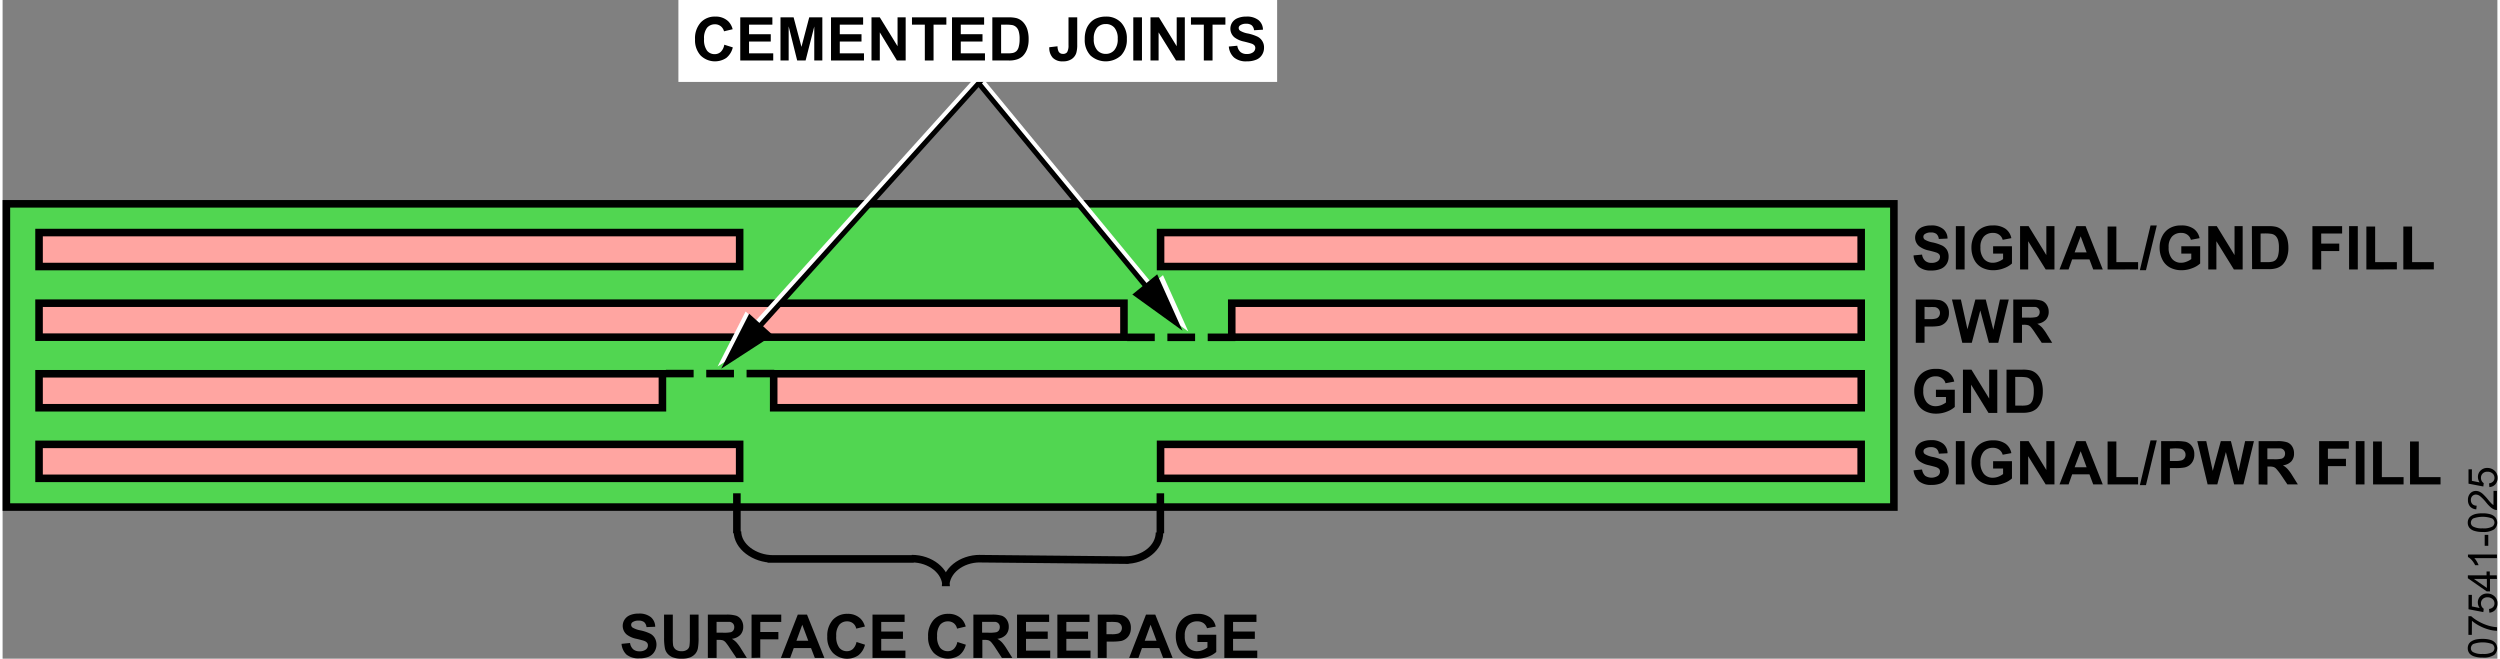 <svg id="e40e5ef6-2067-4ef6-bd54-796d3bd463fa" data-name="Layer 5" xmlns="http://www.w3.org/2000/svg" width="6.87in" height="1.81in" viewBox="0 0 494.86 130.65"><rect x="0" y="0" width="494.86" height="130.65" fill="#808080" stroke="none"/><title>07541-025</title><g style="isolation:isolate"><path d="M491.94,130.43a5.16,5.16,0,0,1-1.63-.21,2,2,0,0,1-1-.62,1.62,1.62,0,0,1-.33-1,1.76,1.76,0,0,1,.18-.81,1.47,1.47,0,0,1,.54-.57,2.9,2.9,0,0,1,.85-.36,5.9,5.9,0,0,1,1.35-.13,5.25,5.25,0,0,1,1.63.21,2.05,2.05,0,0,1,.95.62,1.74,1.74,0,0,1-.25,2.34A3.76,3.76,0,0,1,491.94,130.43Zm0-.72a3.6,3.6,0,0,0,1.88-.33,1,1,0,0,0,.46-.82,1,1,0,0,0-.46-.81,5.52,5.52,0,0,0-3.76,0,1,1,0,0,0-.46.82.88.88,0,0,0,.41.77A3.53,3.53,0,0,0,491.94,129.71Z"/><path d="M489.79,125.93h-.68v-3.7h.55a8,8,0,0,0,1.55,1.08,9.45,9.45,0,0,0,2,.83,7.43,7.43,0,0,0,1.58.27v.72a7,7,0,0,1-1.64-.26,8.82,8.82,0,0,1-1.84-.73,7.52,7.52,0,0,1-1.5-1Z"/><path d="M493.27,121.53l-.07-.74a1.29,1.29,0,0,0,.81-.38,1,1,0,0,0,.27-.72,1.11,1.11,0,0,0-.38-.86,1.44,1.44,0,0,0-1-.35,1.27,1.27,0,0,0-.95.34,1.17,1.17,0,0,0-.35.88,1.29,1.29,0,0,0,.15.62,1.38,1.38,0,0,0,.4.43l-.08.66-2.94-.56V118h.67v2.29l1.54.31a1.89,1.89,0,0,1-.36-1.09,1.68,1.68,0,0,1,.52-1.26,1.82,1.82,0,0,1,1.33-.52,2.07,2.07,0,0,1,1.35.46,1.81,1.81,0,0,1,.69,1.5,1.87,1.87,0,0,1-.43,1.28A1.73,1.73,0,0,1,493.27,121.53Z"/><path d="M494.77,114.83h-1.38v2.48h-.64L489,114.7v-.58h3.71v-.77h.64v.77h1.38Zm-2,0h-2.58l2.58,1.79Z"/><path d="M494.77,110v.71h-4.49a3.33,3.33,0,0,1,.49.66,4.92,4.92,0,0,1,.36.74h-.68a4.35,4.35,0,0,0-.67-1,2.69,2.69,0,0,0-.76-.62V110Z"/><path d="M493.05,108.26h-.71V106.1h.71Z"/><path d="M491.94,105.52a5.16,5.16,0,0,1-1.63-.21,2,2,0,0,1-1-.62,1.62,1.62,0,0,1-.33-1,1.73,1.73,0,0,1,.18-.81,1.47,1.47,0,0,1,.54-.57,2.9,2.9,0,0,1,.85-.36,5.9,5.9,0,0,1,1.35-.13,5.25,5.25,0,0,1,1.63.21,2.05,2.05,0,0,1,.95.62,1.74,1.74,0,0,1-.25,2.34A3.76,3.76,0,0,1,491.94,105.52Zm0-.72a3.6,3.6,0,0,0,1.88-.33,1,1,0,0,0,.46-.82,1,1,0,0,0-.46-.81,5.52,5.52,0,0,0-3.76,0,1,1,0,0,0-.46.82.88.88,0,0,0,.41.77A3.63,3.63,0,0,0,491.94,104.8Z"/><path d="M494.09,97.37h.68v3.79a1.33,1.33,0,0,1-.49-.08,2.5,2.5,0,0,1-.76-.47,6.66,6.66,0,0,1-.87-.92,8.31,8.31,0,0,0-1.21-1.26,1.45,1.45,0,0,0-.85-.33,1,1,0,0,0-.71.3,1.08,1.08,0,0,0-.28.78,1.13,1.13,0,0,0,.3.82,1.18,1.18,0,0,0,.85.3l-.08.73a1.78,1.78,0,0,1-1.23-.56,1.92,1.92,0,0,1-.42-1.3,1.84,1.84,0,0,1,.45-1.31,1.51,1.51,0,0,1,1.14-.48,1.79,1.79,0,0,1,.67.14,2.86,2.86,0,0,1,.7.47,11.87,11.87,0,0,1,1,1.08,9.45,9.45,0,0,0,.72.82,2,2,0,0,0,.38.29Z"/><path d="M493.27,96.62l-.07-.74a1.29,1.29,0,0,0,.81-.38,1,1,0,0,0,.27-.72,1.11,1.11,0,0,0-.38-.86,1.44,1.44,0,0,0-1-.35,1.27,1.27,0,0,0-.95.34,1.17,1.17,0,0,0-.35.88,1.29,1.29,0,0,0,.15.62,1.38,1.38,0,0,0,.4.43l-.08.66-2.94-.56V93.09h.67v2.29l1.54.31A1.89,1.89,0,0,1,491,94.6a1.68,1.68,0,0,1,.52-1.26,1.82,1.82,0,0,1,1.33-.52,2.07,2.07,0,0,1,1.35.46,1.81,1.81,0,0,1,.69,1.5,1.87,1.87,0,0,1-.43,1.28A1.73,1.73,0,0,1,493.27,96.62Z"/></g><rect x="0.75" y="40.43" width="374.4" height="60.15" fill="#51d651" stroke="#000" stroke-width="1.5"/><rect x="7.23" y="46.13" width="138.97" height="6.74" fill="#ffa5a1" stroke="#000" stroke-width="1.5"/><rect x="229.69" y="46.13" width="138.97" height="6.74" fill="#ffa5a1" stroke="#000" stroke-width="1.5"/><rect x="7.23" y="60.14" width="215.2" height="6.74" fill="#ffa5a1" stroke="#000" stroke-width="1.5"/><rect x="243.81" y="60.14" width="124.86" height="6.74" fill="#ffa5a1" stroke="#000" stroke-width="1.5"/><rect x="7.23" y="74.14" width="123.65" height="6.74" fill="#ffa5a1" stroke="#000" stroke-width="1.5"/><rect x="152.95" y="74.14" width="215.72" height="6.74" fill="#ffa5a1" stroke="#000" stroke-width="1.5"/><rect x="7.23" y="88.14" width="138.97" height="6.74" fill="#ffa5a1" stroke="#000" stroke-width="1.5"/><rect x="229.69" y="88.14" width="138.97" height="6.74" fill="#ffa5a1" stroke="#000" stroke-width="1.5"/><line x1="132.32" y1="74.1" x2="154.8" y2="74.1" fill="none" stroke="#000" stroke-linecap="square" stroke-width="1.5" stroke-dasharray="4 4"/><line x1="223.79" y1="66.91" x2="243.81" y2="66.91" fill="none" stroke="#000" stroke-linecap="square" stroke-width="1.5" stroke-dasharray="4 4"/><g style="isolation:isolate"><path d="M379.05,50.66l1.69-.16a2,2,0,0,0,.62,1.24,1.85,1.85,0,0,0,1.26.4,2,2,0,0,0,1.26-.35,1.08,1.08,0,0,0,.42-.83.83.83,0,0,0-.17-.52,1.41,1.41,0,0,0-.63-.37c-.2-.07-.66-.2-1.39-.38a4.58,4.58,0,0,1-1.95-.85,2.23,2.23,0,0,1-.8-1.73,2.19,2.19,0,0,1,.38-1.22,2.28,2.28,0,0,1,1.07-.87,4.29,4.29,0,0,1,1.69-.3,3.56,3.56,0,0,1,2.43.71,2.45,2.45,0,0,1,.86,1.89l-1.73.08a1.54,1.54,0,0,0-.48-1,1.76,1.76,0,0,0-1.1-.29,2,2,0,0,0-1.18.31A.63.63,0,0,0,381,47a.68.68,0,0,0,.26.52,4.69,4.69,0,0,0,1.59.57,8.68,8.68,0,0,1,1.88.62,2.5,2.5,0,0,1,.95.87A2.65,2.65,0,0,1,386,51a2.59,2.59,0,0,1-.41,1.39,2.49,2.49,0,0,1-1.16.95,4.83,4.83,0,0,1-1.87.32,3.66,3.66,0,0,1-2.5-.76A3.31,3.31,0,0,1,379.05,50.66Z"/><path d="M387.44,53.45V44.86h1.74v8.59Z"/><path d="M394.83,50.3V48.85h3.74v3.42a4.84,4.84,0,0,1-1.58.93,5.71,5.71,0,0,1-2.1.4,4.78,4.78,0,0,1-2.35-.56,3.57,3.57,0,0,1-1.5-1.62,5.19,5.19,0,0,1-.51-2.29,4.87,4.87,0,0,1,.57-2.38,3.73,3.73,0,0,1,1.64-1.6,4.39,4.39,0,0,1,2.06-.43,4.1,4.1,0,0,1,2.5.67,3,3,0,0,1,1.15,1.85l-1.72.33a1.79,1.79,0,0,0-.68-1,2,2,0,0,0-1.25-.37,2.36,2.36,0,0,0-1.81.72,3,3,0,0,0-.67,2.14,3.37,3.37,0,0,0,.68,2.29,2.27,2.27,0,0,0,1.78.77,2.83,2.83,0,0,0,1.09-.22,3.64,3.64,0,0,0,.94-.51V50.3Z"/><path d="M400.18,53.45V44.86h1.69l3.52,5.74V44.86H407v8.59h-1.74l-3.47-5.6v5.6Z"/><path d="M416.58,53.45h-1.89l-.75-2h-3.43l-.71,2H408l3.34-8.59h1.84Zm-3.2-3.39-1.18-3.19L411,50.06Z"/><path d="M417.54,53.45V44.93h1.74V52h4.31v1.44Z"/><path d="M423.94,53.6l2.12-8.88h1.24l-2.15,8.88Z"/><path d="M432.16,50.3V48.85h3.74v3.42a4.84,4.84,0,0,1-1.58.93,5.71,5.71,0,0,1-2.1.4,4.78,4.78,0,0,1-2.35-.56,3.57,3.57,0,0,1-1.5-1.62,5.19,5.19,0,0,1-.51-2.29,4.87,4.87,0,0,1,.57-2.38,3.73,3.73,0,0,1,1.64-1.6,4.39,4.39,0,0,1,2.06-.43,4.1,4.1,0,0,1,2.5.67,3,3,0,0,1,1.15,1.85l-1.72.33a1.79,1.79,0,0,0-.68-1,2,2,0,0,0-1.25-.37,2.36,2.36,0,0,0-1.81.72,3,3,0,0,0-.67,2.14,3.37,3.37,0,0,0,.68,2.29,2.27,2.27,0,0,0,1.78.77,2.83,2.83,0,0,0,1.09-.22,3.64,3.64,0,0,0,.94-.51V50.3Z"/><path d="M437.51,53.45V44.86h1.69l3.52,5.74V44.86h1.61v8.59h-1.74l-3.47-5.6v5.6Z"/><path d="M446.16,44.86h3.17A6.08,6.08,0,0,1,451,45a2.92,2.92,0,0,1,1.3.79,3.91,3.91,0,0,1,.82,1.39,6.58,6.58,0,0,1,.28,2,5.52,5.52,0,0,1-.27,1.83,3.78,3.78,0,0,1-.92,1.52,3,3,0,0,1-1.22.68,5.24,5.24,0,0,1-1.53.18h-3.26Zm1.73,1.46V52h1.3a4.23,4.23,0,0,0,1-.09,1.49,1.49,0,0,0,.7-.35,1.85,1.85,0,0,0,.46-.83,5.55,5.55,0,0,0,.17-1.57,5,5,0,0,0-.17-1.53,2,2,0,0,0-.49-.84,1.63,1.63,0,0,0-.81-.4,7.36,7.36,0,0,0-1.42-.08Z"/><path d="M458.17,53.45V44.86h5.89v1.46h-4.15v2h3.58V49.8h-3.58v3.65Z"/><path d="M465.44,53.45V44.86h1.73v8.59Z"/><path d="M468.87,53.45V44.93h1.74V52h4.31v1.44Z"/><path d="M476.2,53.45V44.93h1.74V52h4.31v1.44Z"/></g><g style="isolation:isolate"><path d="M122.77,127.71l1.69-.17a2.06,2.06,0,0,0,.62,1.25,1.84,1.84,0,0,0,1.25.4,1.94,1.94,0,0,0,1.27-.36A1,1,0,0,0,128,128a.77.77,0,0,0-.18-.52,1.37,1.37,0,0,0-.62-.38c-.2-.07-.67-.19-1.39-.37a4.7,4.7,0,0,1-2-.85,2.27,2.27,0,0,1-.42-3,2.35,2.35,0,0,1,1.08-.87,4.26,4.26,0,0,1,1.69-.3,3.61,3.61,0,0,1,2.43.71,2.52,2.52,0,0,1,.86,1.9l-1.73.07a1.51,1.51,0,0,0-.48-1,1.78,1.78,0,0,0-1.1-.29,2,2,0,0,0-1.18.31.61.61,0,0,0-.28.53.68.68,0,0,0,.26.53,4.69,4.69,0,0,0,1.59.57,8.37,8.37,0,0,1,1.87.62,2.29,2.29,0,0,1,.95.87,2.68,2.68,0,0,1-.06,2.75,2.5,2.5,0,0,1-1.16,1,4.88,4.88,0,0,1-1.87.31,3.76,3.76,0,0,1-2.51-.75A3.3,3.3,0,0,1,122.77,127.71Z"/><path d="M131.2,121.91h1.74v4.65A10.44,10.44,0,0,0,133,128a1.45,1.45,0,0,0,.53.85,1.87,1.87,0,0,0,1.15.32,1.75,1.75,0,0,0,1.11-.31,1.16,1.16,0,0,0,.45-.74,9.62,9.62,0,0,0,.08-1.46v-4.75h1.73v4.51a11.18,11.18,0,0,1-.14,2.19,2.37,2.37,0,0,1-.52,1.08,2.64,2.64,0,0,1-1,.7,4.45,4.45,0,0,1-1.65.26,4.77,4.77,0,0,1-1.87-.29,2.73,2.73,0,0,1-1-.73,2.37,2.37,0,0,1-.49-1,10.66,10.66,0,0,1-.17-2.18Z"/><path d="M139.89,130.5v-8.59h3.65a6.39,6.39,0,0,1,2,.23,2,2,0,0,1,1,.83,2.44,2.44,0,0,1,.37,1.35,2.31,2.31,0,0,1-.57,1.6,2.69,2.69,0,0,1-1.69.79,4.09,4.09,0,0,1,.92.72,8.94,8.94,0,0,1,1,1.4l1.05,1.67h-2.07l-1.26-1.87a11.34,11.34,0,0,0-.91-1.26,1.53,1.53,0,0,0-.52-.36,3.14,3.14,0,0,0-.88-.09h-.35v3.58Zm1.73-5h1.28a6.7,6.7,0,0,0,1.56-.1,1,1,0,0,0,.49-.36,1.13,1.13,0,0,0,.18-.65,1,1,0,0,0-.24-.7,1.05,1.05,0,0,0-.65-.34q-.21,0-1.26,0h-1.36Z"/><path d="M148.56,130.5v-8.59h5.89v1.45h-4.16v2h3.59v1.45h-3.59v3.65Z"/><path d="M163,130.5h-1.89l-.75-1.95h-3.43l-.71,1.95h-1.84l3.35-8.59h1.83Zm-3.19-3.4-1.19-3.18-1.16,3.18Z"/><path d="M169.38,127.34l1.68.54a3.83,3.83,0,0,1-1.29,2.09,4,4,0,0,1-5.09-.49,4.46,4.46,0,0,1-1.1-3.2,4.73,4.73,0,0,1,1.1-3.33,3.81,3.81,0,0,1,2.92-1.19,3.59,3.59,0,0,1,2.56.94,3.38,3.38,0,0,1,.88,1.58l-1.72.41a1.79,1.79,0,0,0-.64-1.06,1.85,1.85,0,0,0-1.17-.38,2,2,0,0,0-1.55.68,3.35,3.35,0,0,0-.6,2.22,3.59,3.59,0,0,0,.59,2.32,1.91,1.91,0,0,0,1.52.7,1.75,1.75,0,0,0,1.19-.44A2.65,2.65,0,0,0,169.38,127.34Z"/><path d="M172.55,130.5v-8.59h6.37v1.45h-4.64v1.91h4.31v1.45h-4.31v2.33h4.8v1.45Z"/><path d="M189.38,127.34l1.68.54a3.77,3.77,0,0,1-1.28,2.09,4.06,4.06,0,0,1-5.1-.49,4.5,4.5,0,0,1-1.1-3.2,4.68,4.68,0,0,1,1.11-3.33,3.81,3.81,0,0,1,2.91-1.19,3.59,3.59,0,0,1,2.56.94,3.38,3.38,0,0,1,.88,1.58l-1.72.41a1.82,1.82,0,0,0-.63-1.06,1.89,1.89,0,0,0-1.18-.38,2,2,0,0,0-1.55.68,3.41,3.41,0,0,0-.59,2.22,3.6,3.6,0,0,0,.58,2.32,1.92,1.92,0,0,0,1.53.7,1.77,1.77,0,0,0,1.19-.44A2.58,2.58,0,0,0,189.38,127.34Z"/><path d="M192.56,130.5v-8.59h3.65a6.39,6.39,0,0,1,2,.23,2,2,0,0,1,1,.83,2.44,2.44,0,0,1,.37,1.35,2.31,2.31,0,0,1-.57,1.6,2.69,2.69,0,0,1-1.7.79,3.94,3.94,0,0,1,.93.72,8.94,8.94,0,0,1,1,1.4l1.05,1.67h-2.07L197,128.63a11.34,11.34,0,0,0-.91-1.26,1.53,1.53,0,0,0-.52-.36,3.14,3.14,0,0,0-.88-.09h-.35v3.58Zm1.73-5h1.28a6.7,6.7,0,0,0,1.56-.1,1,1,0,0,0,.49-.36,1.13,1.13,0,0,0,.18-.65,1,1,0,0,0-.24-.7,1.05,1.05,0,0,0-.65-.34q-.21,0-1.26,0h-1.36Z"/><path d="M201.22,130.5v-8.59h6.37v1.45H203v1.91h4.31v1.45H203v2.33h4.8v1.45Z"/><path d="M209.22,130.5v-8.59h6.37v1.45H211v1.91h4.31v1.45H211v2.33h4.79v1.45Z"/><path d="M217.23,130.5v-8.59H220a9.77,9.77,0,0,1,2.06.13,2.27,2.27,0,0,1,1.24.84,2.67,2.67,0,0,1,.5,1.67,2.81,2.81,0,0,1-.29,1.33,2.35,2.35,0,0,1-.73.85,2.58,2.58,0,0,1-.9.41,10.09,10.09,0,0,1-1.8.12H219v3.24Zm1.73-7.14v2.44h.95a4.53,4.53,0,0,0,1.37-.13,1.14,1.14,0,0,0,.54-.42,1.2,1.2,0,0,0,.2-.67,1.1,1.1,0,0,0-.28-.78,1.18,1.18,0,0,0-.69-.38,8.25,8.25,0,0,0-1.25-.06Z"/><path d="M232.08,130.5H230.2l-.75-1.95H226l-.7,1.95h-1.84l3.34-8.59h1.84Zm-3.19-3.4-1.18-3.18-1.16,3.18Z"/><path d="M237,127.34V125.9h3.74v3.42a4.74,4.74,0,0,1-1.58.93,5.93,5.93,0,0,1-2.1.4,4.64,4.64,0,0,1-2.34-.57,3.57,3.57,0,0,1-1.51-1.61,5.22,5.22,0,0,1-.5-2.29,4.91,4.91,0,0,1,.56-2.39,3.78,3.78,0,0,1,1.64-1.6,4.55,4.55,0,0,1,2.06-.43,4.08,4.08,0,0,1,2.5.68,3,3,0,0,1,1.16,1.85l-1.73.32a1.81,1.81,0,0,0-.68-1,2.08,2.08,0,0,0-1.25-.36,2.36,2.36,0,0,0-1.81.72,3.07,3.07,0,0,0-.67,2.14,3.37,3.37,0,0,0,.68,2.29,2.29,2.29,0,0,0,1.78.77,3.08,3.08,0,0,0,1.1-.22,3.52,3.52,0,0,0,.94-.52v-1.09Z"/><path d="M242.34,130.5v-8.59h6.37v1.45h-4.64v1.91h4.32v1.45h-4.32v2.33h4.8v1.45Z"/></g><g style="isolation:isolate"><path d="M379.49,68V59.42h2.79a10.53,10.53,0,0,1,2.06.13,2.31,2.31,0,0,1,1.24.84,2.68,2.68,0,0,1,.49,1.68,2.84,2.84,0,0,1-.28,1.33,2.32,2.32,0,0,1-.73.84,2.58,2.58,0,0,1-.9.41,10.25,10.25,0,0,1-1.8.12h-1.13V68Zm1.74-7.13v2.43h.95a4.53,4.53,0,0,0,1.37-.13,1.14,1.14,0,0,0,.54-.42,1.18,1.18,0,0,0,.2-.67,1.12,1.12,0,0,0-.28-.77,1.19,1.19,0,0,0-.7-.39,10.26,10.26,0,0,0-1.24,0Z"/><path d="M388.72,68l-2.05-8.59h1.77l1.3,5.9,1.57-5.9h2.06l1.5,6,1.32-6h1.75L395.85,68H394l-1.71-6.42L390.6,68Z"/><path d="M398.83,68V59.42h3.65a6.39,6.39,0,0,1,2,.23,2,2,0,0,1,1,.83,2.45,2.45,0,0,1,.38,1.35,2.29,2.29,0,0,1-.57,1.6,2.75,2.75,0,0,1-1.7.79,4.4,4.4,0,0,1,.93.72,9.81,9.81,0,0,1,1,1.4L406.55,68h-2.07l-1.26-1.87a12.47,12.47,0,0,0-.91-1.26,1.44,1.44,0,0,0-.52-.36,3.06,3.06,0,0,0-.87-.09h-.36V68Zm1.73-5h1.29a6.59,6.59,0,0,0,1.56-.11,1,1,0,0,0,.48-.36,1.11,1.11,0,0,0,.18-.65,1,1,0,0,0-.89-1q-.21,0-1.26,0h-1.36Z"/></g><g style="isolation:isolate"><path d="M383.49,78.75V77.3h3.74v3.42a4.84,4.84,0,0,1-1.58.93,5.71,5.71,0,0,1-2.1.4,4.8,4.8,0,0,1-2.35-.56,3.62,3.62,0,0,1-1.5-1.62,5.16,5.16,0,0,1-.51-2.29,4.87,4.87,0,0,1,.57-2.38,3.73,3.73,0,0,1,1.64-1.6,4.39,4.39,0,0,1,2.06-.43,4.08,4.08,0,0,1,2.5.67,3.09,3.09,0,0,1,1.16,1.85l-1.73.33a1.74,1.74,0,0,0-.68-1,2,2,0,0,0-1.25-.37,2.36,2.36,0,0,0-1.81.72,3.08,3.08,0,0,0-.67,2.14,3.35,3.35,0,0,0,.68,2.29,2.27,2.27,0,0,0,1.78.77,3.06,3.06,0,0,0,1.1-.21,4.42,4.42,0,0,0,.94-.52V78.75Z"/><path d="M388.85,81.91V73.32h1.68l3.52,5.73V73.32h1.61v8.59h-1.74l-3.46-5.61v5.61Z"/><path d="M397.49,73.32h3.17a6.15,6.15,0,0,1,1.63.16,2.86,2.86,0,0,1,1.3.79,3.77,3.77,0,0,1,.82,1.39,6.3,6.3,0,0,1,.28,2,5.81,5.81,0,0,1-.26,1.83,3.94,3.94,0,0,1-.92,1.52,3.11,3.11,0,0,1-1.22.68,5.32,5.32,0,0,1-1.54.19h-3.26Zm1.73,1.45v5.69h1.3a5.15,5.15,0,0,0,1.05-.08,1.61,1.61,0,0,0,.7-.36,1.94,1.94,0,0,0,.45-.83,5.5,5.5,0,0,0,.18-1.57,5,5,0,0,0-.18-1.53,1.91,1.91,0,0,0-.49-.83,1.65,1.65,0,0,0-.8-.41,8.54,8.54,0,0,0-1.43-.08Z"/></g><g style="isolation:isolate"><path d="M379.05,93.29l1.69-.16a2.09,2.09,0,0,0,.62,1.25,2.33,2.33,0,0,0,2.52,0,1.06,1.06,0,0,0,.42-.83.85.85,0,0,0-.17-.52,1.51,1.51,0,0,0-.63-.37c-.2-.07-.66-.19-1.39-.37a4.85,4.85,0,0,1-1.95-.85,2.25,2.25,0,0,1-.8-1.73,2.2,2.2,0,0,1,.38-1.23,2.28,2.28,0,0,1,1.07-.87,4.29,4.29,0,0,1,1.69-.3,3.61,3.61,0,0,1,2.43.71,2.45,2.45,0,0,1,.86,1.89l-1.73.08a1.51,1.51,0,0,0-.48-1,1.7,1.7,0,0,0-1.1-.29,2,2,0,0,0-1.18.31.61.61,0,0,0-.28.53.66.66,0,0,0,.26.52,4.43,4.43,0,0,0,1.59.58,8.24,8.24,0,0,1,1.88.61,2.52,2.52,0,0,1,.95.88,2.62,2.62,0,0,1,.34,1.37,2.56,2.56,0,0,1-.41,1.38,2.45,2.45,0,0,1-1.16,1,5,5,0,0,1-1.87.31,3.71,3.71,0,0,1-2.5-.75A3.35,3.35,0,0,1,379.05,93.29Z"/><path d="M387.44,96.09V87.5h1.74v8.59Z"/><path d="M394.83,92.93V91.48h3.74V94.9a4.68,4.68,0,0,1-1.58.93,5.71,5.71,0,0,1-2.1.4,4.67,4.67,0,0,1-2.35-.56,3.57,3.57,0,0,1-1.5-1.62,5.16,5.16,0,0,1-.51-2.29,4.87,4.87,0,0,1,.57-2.38,3.73,3.73,0,0,1,1.64-1.6,4.39,4.39,0,0,1,2.06-.43,4.1,4.1,0,0,1,2.5.67,3,3,0,0,1,1.15,1.86l-1.72.32a1.82,1.82,0,0,0-.68-1,2.08,2.08,0,0,0-1.25-.37,2.36,2.36,0,0,0-1.81.72,3,3,0,0,0-.67,2.14A3.4,3.4,0,0,0,393,94a2.26,2.26,0,0,0,1.78.76,3,3,0,0,0,1.09-.21,4,4,0,0,0,.94-.52V92.93Z"/><path d="M400.18,96.09V87.5h1.69l3.52,5.73V87.5H407v8.59h-1.74l-3.47-5.6v5.6Z"/><path d="M416.58,96.09h-1.89l-.75-2h-3.43l-.71,2H408l3.34-8.59h1.84Zm-3.2-3.4L412.2,89.5,411,92.69Z"/><path d="M417.54,96.09V87.57h1.74v7.07h4.31v1.45Z"/><path d="M423.94,96.23l2.12-8.88h1.24l-2.15,8.88Z"/><path d="M428.16,96.09V87.5h2.78a9.82,9.82,0,0,1,2.07.13,2.25,2.25,0,0,1,1.23.84,2.61,2.61,0,0,1,.5,1.67,2.7,2.7,0,0,1-.29,1.33,2.42,2.42,0,0,1-.72.85,2.55,2.55,0,0,1-.9.4,9.2,9.2,0,0,1-1.8.13H429.9v3.24ZM429.9,89v2.44h1a4.43,4.43,0,0,0,1.37-.14,1.11,1.11,0,0,0,.73-1.09,1.11,1.11,0,0,0-.27-.77A1.21,1.21,0,0,0,432,89a8.16,8.16,0,0,0-1.25-.06Z"/><path d="M437.38,96.09l-2.05-8.59h1.78l1.29,5.9L440,87.5H442l1.5,6,1.32-6h1.75l-2.09,8.59h-1.84L441,89.67l-1.7,6.42Z"/><path d="M447.5,96.09V87.5h3.65a6.1,6.1,0,0,1,2,.23,2,2,0,0,1,1,.82,2.5,2.5,0,0,1,.37,1.36A2.28,2.28,0,0,1,454,91.5a2.7,2.7,0,0,1-1.69.8,3.82,3.82,0,0,1,.92.72,8.73,8.73,0,0,1,1,1.39l1.05,1.68h-2.07l-1.26-1.87A11.34,11.34,0,0,0,451,93a1.29,1.29,0,0,0-.52-.36,2.74,2.74,0,0,0-.88-.1h-.35v3.59Zm1.73-5h1.29a6.42,6.42,0,0,0,1.55-.11,1,1,0,0,0,.49-.36,1.1,1.1,0,0,0,.18-.64,1,1,0,0,0-.24-.7,1.05,1.05,0,0,0-.65-.34q-.21,0-1.26,0h-1.36Z"/><path d="M459.5,96.09V87.5h5.89V89h-4.15v2h3.58v1.46h-3.58v3.65Z"/><path d="M466.77,96.09V87.5h1.73v8.59Z"/><path d="M470.2,96.09V87.57h1.74v7.07h4.31v1.45Z"/><path d="M477.53,96.09V87.57h1.74v7.07h4.31v1.45Z"/></g><line x1="191.19" y1="12.36" x2="229.05" y2="58.29" fill="none" stroke="#fff"/><polygon points="225.25 58.59 235.19 65.75 230.17 54.58 225.25 58.59" fill="#fff"/><line x1="190.03" y1="12.19" x2="227.89" y2="58.12" fill="none" stroke="#000"/><polygon points="224.09 58.42 234.04 65.59 229.02 54.41 224.09 58.42"/><line x1="194.3" y1="14.53" x2="148.32" y2="65.54" fill="none" stroke="#fff"/><polygon points="152.09 66.03 141.82 72.7 147.38 61.79 152.09 66.03" fill="#fff"/><line x1="195.01" y1="14.97" x2="149.03" y2="65.99" fill="none" stroke="#000"/><polygon points="152.8 66.48 142.53 73.14 148.09 62.23 152.8 66.48"/><path d="M222.67,111.1c3.74,0,6.81-2.47,6.81-5.48m-6.13,5.49-29.73-.29m-47.86-5.42c0,3,3.36,5.47,7.09,5.47m27.88,0h-29m42.14-.06c-3.74,0-6.81,2.46-6.81,5.47m.09,0c0-3-3.08-5.47-6.81-5.47" fill="none" stroke="#000" stroke-miterlimit="14.3" stroke-width="1.5"/><line x1="145.65" y1="97.85" x2="145.65" y2="105.78" fill="none" stroke="#000" stroke-miterlimit="14.3" stroke-width="1.5"/><line x1="229.65" y1="97.85" x2="229.65" y2="105.78" fill="none" stroke="#000" stroke-miterlimit="14.3" stroke-width="1.5"/><rect x="134.05" width="118.76" height="16.25" fill="#fff"/><g style="isolation:isolate"><path d="M143.15,8.87l1.69.53a3.8,3.8,0,0,1-1.29,2.09,4.06,4.06,0,0,1-5.1-.49,4.48,4.48,0,0,1-1.1-3.19,4.68,4.68,0,0,1,1.11-3.33,3.77,3.77,0,0,1,2.91-1.19,3.57,3.57,0,0,1,2.56.93,3.39,3.39,0,0,1,.88,1.58l-1.71.41a1.9,1.9,0,0,0-.64-1,1.8,1.8,0,0,0-1.18-.39,2,2,0,0,0-1.55.69,3.37,3.37,0,0,0-.59,2.22,3.61,3.61,0,0,0,.59,2.32,1.89,1.89,0,0,0,1.52.69,1.75,1.75,0,0,0,1.19-.44A2.51,2.51,0,0,0,143.15,8.87Z"/><path d="M146.32,12V3.44h6.37V4.89h-4.63v1.9h4.31V8.24h-4.31v2.34h4.8V12Z"/><path d="M154.3,12V3.44h2.6l1.56,5.86L160,3.44h2.6V12H161V5.26L159.28,12h-1.67l-1.69-6.77V12Z"/><path d="M164.32,12V3.44h6.37V4.89h-4.63v1.9h4.31V8.24h-4.31v2.34h4.8V12Z"/><path d="M172.35,12V3.44H174l3.52,5.73V3.44h1.61V12h-1.74L174,6.42V12Z"/><path d="M182.93,12V4.89h-2.55V3.44h6.82V4.89h-2.54V12Z"/><path d="M188.32,12V3.44h6.37V4.89h-4.63v1.9h4.31V8.24h-4.31v2.34h4.8V12Z"/><path d="M196.32,3.44h3.17a6.24,6.24,0,0,1,1.64.16,2.88,2.88,0,0,1,1.29.79,3.77,3.77,0,0,1,.82,1.39,6.3,6.3,0,0,1,.28,2,5.53,5.53,0,0,1-.26,1.83,3.83,3.83,0,0,1-.92,1.52,3,3,0,0,1-1.22.68,4.88,4.88,0,0,1-1.53.19h-3.27Zm1.74,1.45v5.69h1.29a5,5,0,0,0,1.05-.08,1.61,1.61,0,0,0,.7-.36,1.75,1.75,0,0,0,.45-.83,5.5,5.5,0,0,0,.18-1.57,5,5,0,0,0-.18-1.53,1.82,1.82,0,0,0-.49-.83,1.65,1.65,0,0,0-.8-.41,8.4,8.4,0,0,0-1.42-.08Z"/><path d="M211.43,3.44h1.73V8.87a5.69,5.69,0,0,1-.19,1.64,2.3,2.3,0,0,1-.92,1.21,3,3,0,0,1-1.74.45,2.62,2.62,0,0,1-2-.71,2.88,2.88,0,0,1-.69-2.09l1.63-.19a2.39,2.39,0,0,0,.22,1.05.93.93,0,0,0,.86.46,1,1,0,0,0,.82-.33A2.62,2.62,0,0,0,211.43,9Z"/><path d="M214.65,7.78a5.48,5.48,0,0,1,.39-2.2,4.1,4.1,0,0,1,.8-1.18A3.37,3.37,0,0,1,217,3.63a4.69,4.69,0,0,1,1.85-.34,4,4,0,0,1,3,1.18A4.49,4.49,0,0,1,223,7.74,4.49,4.49,0,0,1,221.85,11a4.52,4.52,0,0,1-6.07,0A4.45,4.45,0,0,1,214.65,7.78Zm1.79-.06a3.24,3.24,0,0,0,.67,2.22,2.2,2.2,0,0,0,1.71.75,2.17,2.17,0,0,0,1.7-.75,3.24,3.24,0,0,0,.67-2.24,3.23,3.23,0,0,0-.65-2.2,2.17,2.17,0,0,0-1.72-.73,2.22,2.22,0,0,0-1.73.74A3.28,3.28,0,0,0,216.44,7.72Z"/><path d="M224.28,12V3.44H226V12Z"/><path d="M227.69,12V3.44h1.68l3.52,5.73V3.44h1.61V12h-1.74L229.3,6.42V12Z"/><path d="M238.27,12V4.89h-2.55V3.44h6.83V4.89H240V12Z"/><path d="M243.23,9.23l1.68-.16a2.09,2.09,0,0,0,.62,1.24,1.85,1.85,0,0,0,1.26.4,2,2,0,0,0,1.26-.35,1.07,1.07,0,0,0,.43-.83A.78.78,0,0,0,248.3,9a1.41,1.41,0,0,0-.63-.37c-.2-.07-.66-.2-1.39-.38a4.64,4.64,0,0,1-1.95-.85,2.25,2.25,0,0,1-.42-2.95A2.33,2.33,0,0,1,245,3.59a4.29,4.29,0,0,1,1.69-.3,3.66,3.66,0,0,1,2.44.71A2.48,2.48,0,0,1,250,5.89L248.23,6a1.47,1.47,0,0,0-.48-1,1.76,1.76,0,0,0-1.1-.29,2,2,0,0,0-1.18.32.63.63,0,0,0-.28.53.66.66,0,0,0,.26.52,4.47,4.47,0,0,0,1.6.57,8.75,8.75,0,0,1,1.87.62,2.36,2.36,0,0,1,1.29,2.24,2.56,2.56,0,0,1-.41,1.39,2.38,2.38,0,0,1-1.16.95,4.83,4.83,0,0,1-1.87.32,3.68,3.68,0,0,1-2.5-.76A3.25,3.25,0,0,1,243.23,9.23Z"/></g></svg>